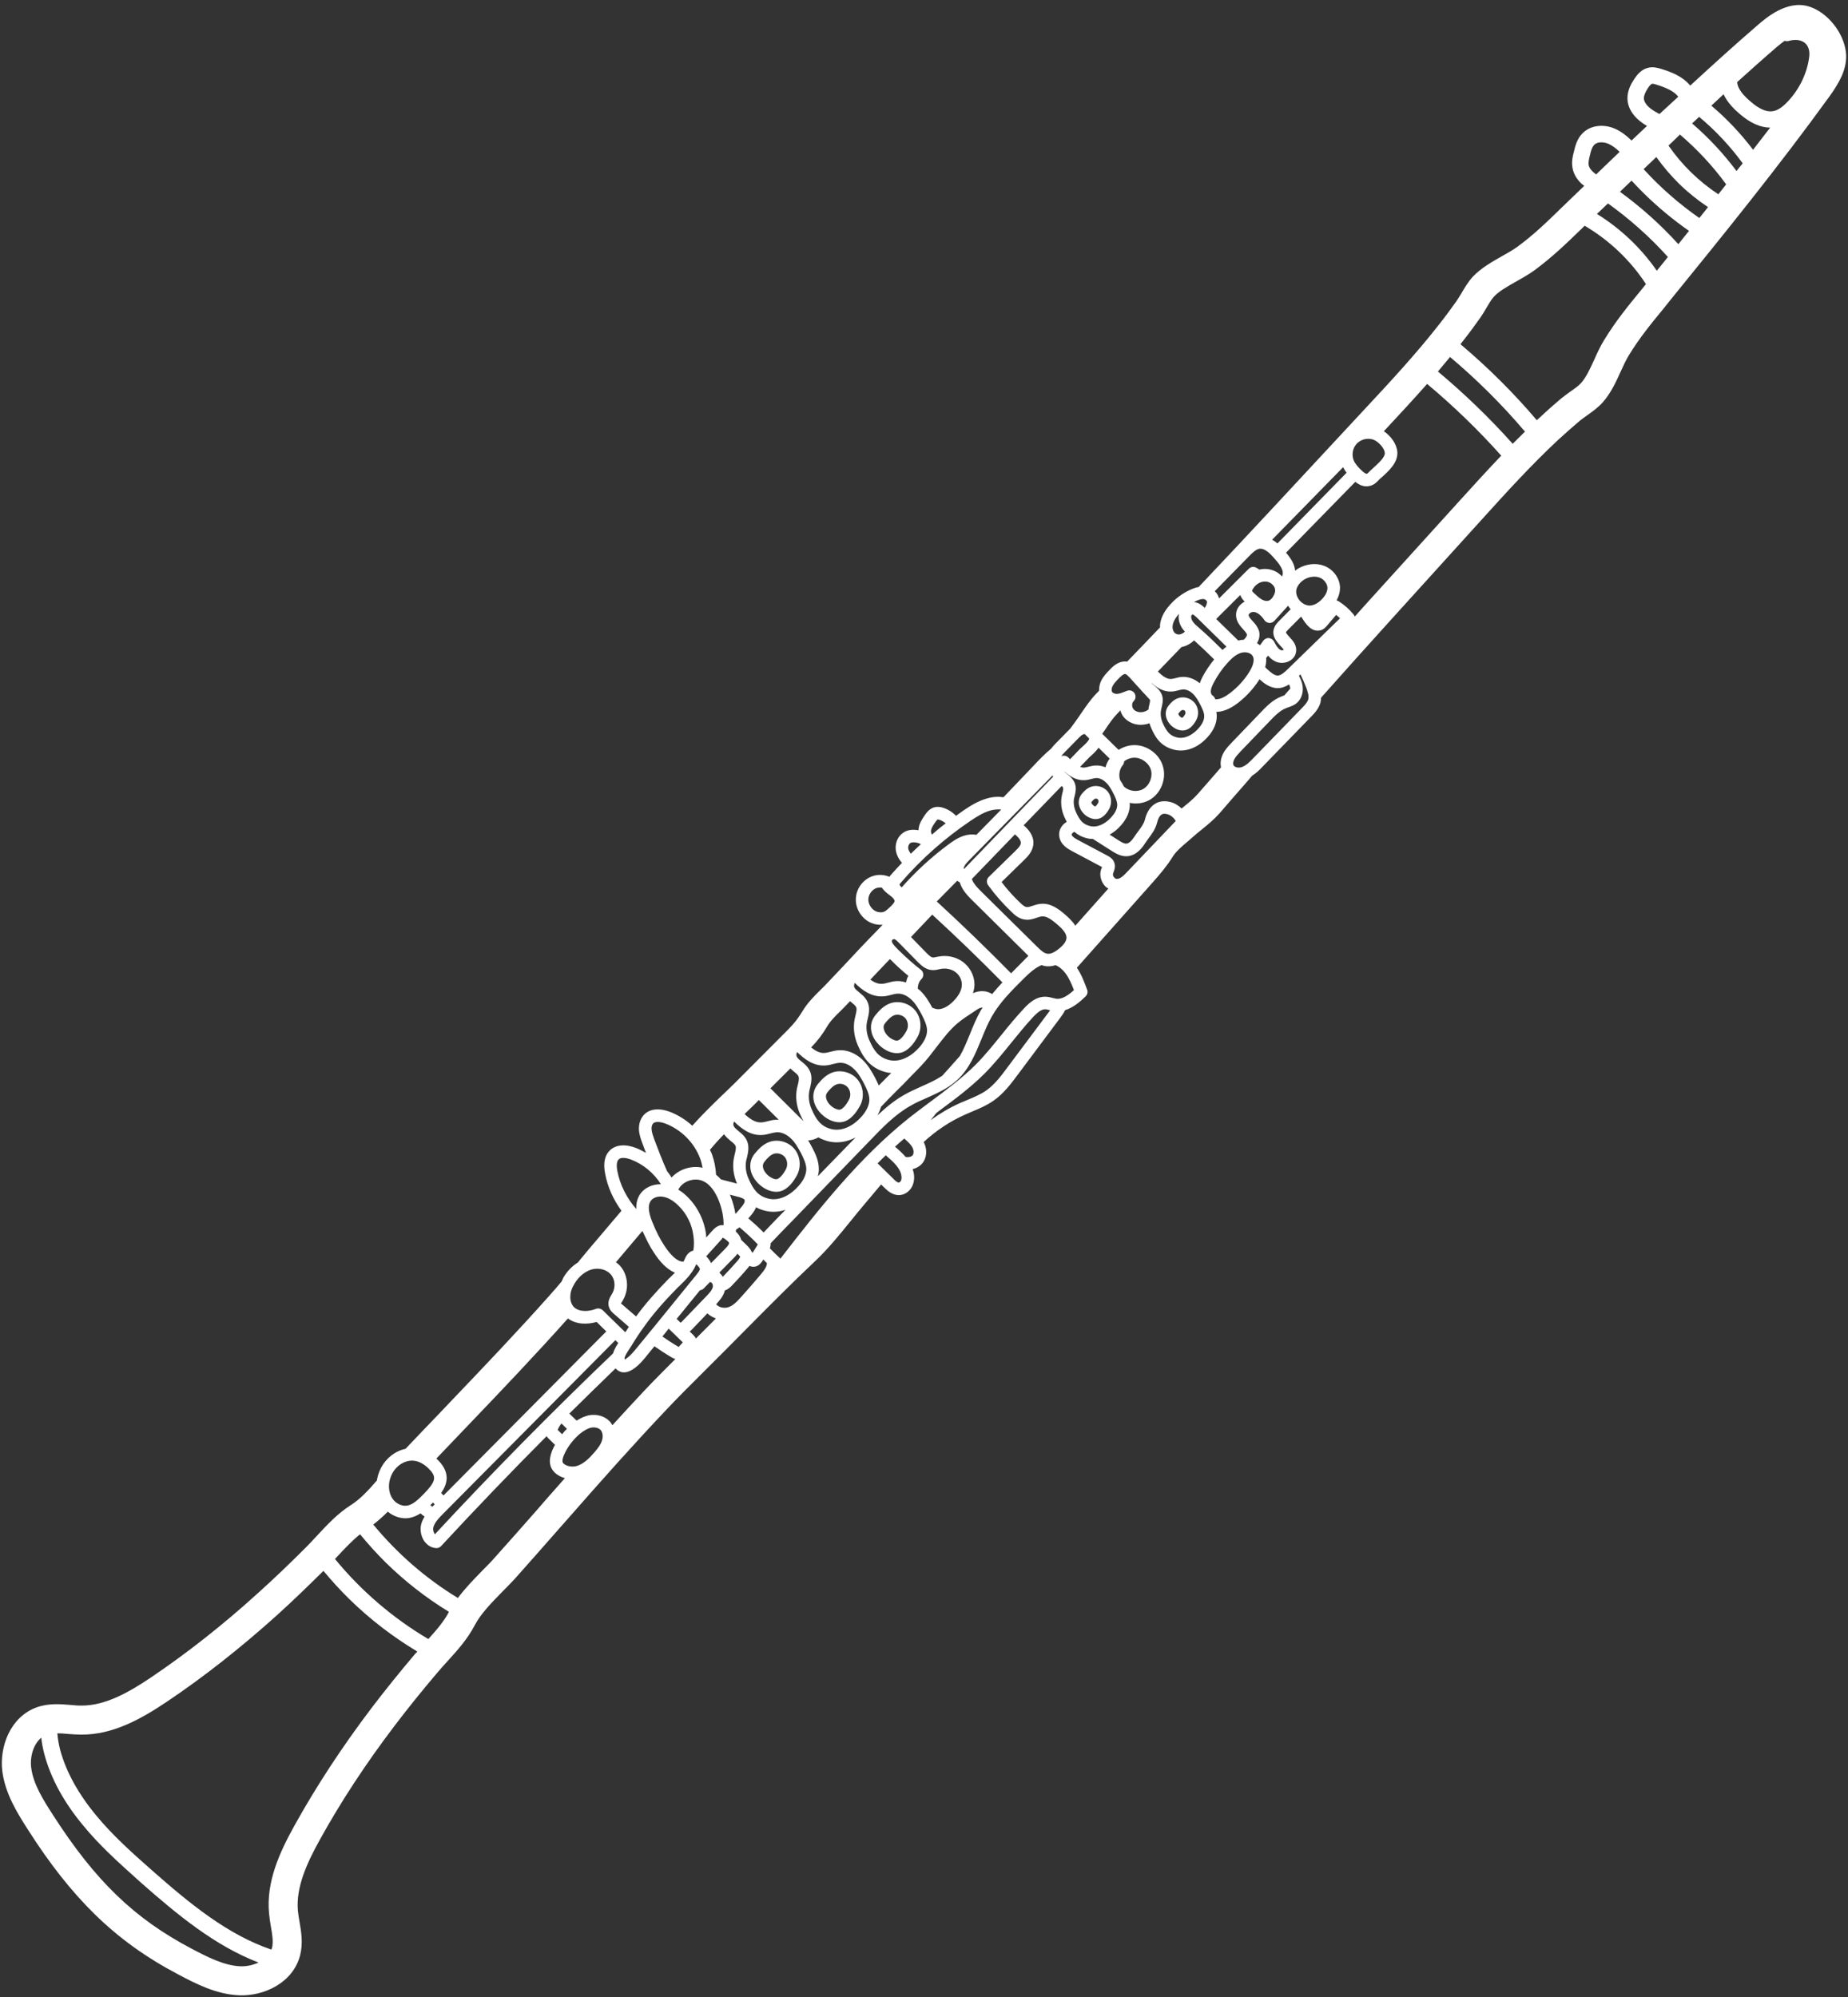 <?xml version="1.0" encoding="UTF-8" standalone="no"?><svg xmlns="http://www.w3.org/2000/svg" xmlns:xlink="http://www.w3.org/1999/xlink" fill="#ffffff" height="120.4" preserveAspectRatio="xMidYMid meet" version="1" viewBox="8.3 3.7 111.4 120.4" width="111.4" zoomAndPan="magnify"><rect x="8.3" y="3.7" width="111.4" height="120.4" fill="#333333" stroke="none"/><g id="change1_1"><path d="M 55.133 74.793 C 55.246 74.77 55.457 74.602 55.672 74.203 C 55.797 73.973 55.773 73.66 55.613 73.465 C 55.457 73.27 55.16 73.184 54.93 73.27 C 54.719 73.348 54.535 73.551 54.383 73.742 C 54.289 73.855 54.266 73.98 54.305 74.129 C 54.371 74.387 54.637 74.656 54.914 74.758 C 55.004 74.793 55.082 74.805 55.133 74.793 Z M 56.34 74.562 C 56.129 74.953 55.773 75.441 55.277 75.539 C 55.09 75.574 54.879 75.555 54.652 75.473 C 54.422 75.387 54.203 75.242 54.023 75.066 C 53.805 74.855 53.645 74.594 53.57 74.328 C 53.469 73.941 53.547 73.562 53.793 73.258 C 54.016 72.992 54.277 72.699 54.664 72.555 C 55.195 72.355 55.84 72.539 56.203 72.988 C 56.551 73.422 56.609 74.066 56.34 74.562"/><path d="M 58.934 70.602 C 59.047 70.582 59.262 70.414 59.473 70.012 C 59.602 69.781 59.578 69.473 59.414 69.273 C 59.402 69.262 59.391 69.238 59.371 69.223 C 59.207 69.059 58.941 68.996 58.73 69.078 C 58.602 69.125 58.484 69.219 58.375 69.332 C 58.309 69.398 58.238 69.477 58.184 69.551 C 58.09 69.664 58.066 69.789 58.109 69.938 C 58.176 70.199 58.434 70.469 58.719 70.566 C 58.805 70.602 58.883 70.613 58.934 70.602 Z M 60.141 70.371 C 59.926 70.766 59.574 71.254 59.078 71.348 C 58.891 71.383 58.68 71.363 58.457 71.281 C 58.223 71.195 58.004 71.051 57.824 70.875 C 57.609 70.668 57.449 70.41 57.371 70.137 C 57.27 69.75 57.348 69.371 57.598 69.066 C 57.812 68.805 58.078 68.512 58.465 68.367 C 59 68.172 59.645 68.355 60.004 68.797 C 60.355 69.23 60.414 69.879 60.141 70.371"/><path d="M 62.41 66.434 C 62.523 66.414 62.734 66.246 62.949 65.844 C 63.078 65.617 63.047 65.305 62.891 65.105 C 62.727 64.906 62.438 64.828 62.207 64.91 C 61.996 64.992 61.812 65.195 61.656 65.387 C 61.566 65.5 61.539 65.621 61.586 65.77 C 61.648 66.031 61.914 66.301 62.191 66.402 C 62.281 66.438 62.355 66.449 62.41 66.434 Z M 63.617 66.207 C 63.402 66.598 63.047 67.086 62.555 67.18 C 62.363 67.215 62.156 67.195 61.93 67.117 C 61.699 67.027 61.477 66.887 61.301 66.711 C 61.082 66.496 60.918 66.238 60.848 65.973 C 60.742 65.586 60.824 65.203 61.074 64.902 C 61.293 64.637 61.555 64.344 61.941 64.199 C 62.469 64 63.113 64.18 63.48 64.633 C 63.824 65.059 63.887 65.707 63.617 66.207"/><path d="M 79.551 46.977 C 79.582 46.98 79.656 46.918 79.742 46.758 C 79.777 46.699 79.766 46.609 79.727 46.555 C 79.688 46.516 79.613 46.492 79.559 46.512 C 79.488 46.535 79.414 46.617 79.344 46.707 C 79.332 46.719 79.324 46.727 79.336 46.758 C 79.359 46.84 79.457 46.941 79.551 46.977 Z M 80.41 47.117 C 80.215 47.477 79.98 47.68 79.719 47.73 C 79.586 47.758 79.438 47.742 79.289 47.688 C 79.145 47.633 79.004 47.543 78.891 47.434 C 78.754 47.301 78.648 47.133 78.602 46.953 C 78.531 46.695 78.586 46.43 78.758 46.223 C 78.898 46.051 79.062 45.887 79.293 45.801 C 79.656 45.664 80.07 45.781 80.32 46.082 C 80.551 46.375 80.59 46.785 80.41 47.117"/><path d="M 74.309 52.32 C 74.336 52.324 74.414 52.262 74.5 52.102 C 74.531 52.043 74.523 51.953 74.484 51.898 C 74.453 51.859 74.367 51.832 74.316 51.855 C 74.242 51.879 74.148 51.992 74.098 52.051 C 74.086 52.062 74.082 52.066 74.094 52.102 C 74.117 52.184 74.215 52.285 74.309 52.32 Z M 75.168 52.461 C 74.973 52.82 74.738 53.023 74.477 53.074 C 74.34 53.098 74.195 53.086 74.047 53.027 C 73.902 52.977 73.762 52.887 73.648 52.777 C 73.512 52.641 73.406 52.473 73.359 52.297 C 73.285 52.039 73.344 51.773 73.512 51.566 C 73.656 51.395 73.82 51.227 74.055 51.141 C 74.41 51.008 74.832 51.129 75.074 51.422 C 75.305 51.715 75.344 52.129 75.168 52.461"/><path d="M 63.203 55.172 C 63.406 54.977 63.609 54.785 63.812 54.594 C 63.762 54.574 63.707 54.547 63.652 54.527 C 63.441 54.465 63.27 54.469 63.172 54.531 C 63.086 54.586 63.035 54.723 63.047 54.848 C 63.066 54.957 63.125 55.062 63.203 55.172 Z M 64.477 54.02 C 64.746 53.785 65.02 53.555 65.309 53.34 C 65.195 53.246 65.066 53.168 64.922 53.125 C 64.852 53.102 64.824 53.109 64.824 53.109 C 64.797 53.117 64.746 53.18 64.672 53.285 C 64.566 53.438 64.453 53.602 64.426 53.754 C 64.41 53.84 64.43 53.934 64.477 54.02 Z M 104.516 14.219 C 104.984 13.762 105.461 13.312 105.934 12.855 C 105.715 12.645 105.48 12.461 105.227 12.359 C 104.957 12.25 104.586 12.234 104.398 12.438 C 104.27 12.57 104.203 12.801 104.141 13.066 C 104.082 13.293 104.043 13.492 104.066 13.648 C 104.105 13.859 104.289 14.047 104.516 14.219 Z M 108.336 10.574 C 108.711 10.227 109.09 9.879 109.469 9.531 C 109.379 9.418 109.27 9.32 109.137 9.23 C 108.852 9.039 108.5 8.914 108.16 8.805 C 108.094 8.785 107.941 8.734 107.883 8.754 C 107.863 8.758 107.789 8.789 107.648 8.996 C 107.473 9.266 107.391 9.473 107.395 9.633 C 107.402 9.801 107.508 9.984 107.684 10.148 C 107.855 10.312 108.09 10.441 108.336 10.574 Z M 61.988 58.352 C 62.066 58.273 62.23 58.117 62.227 58.016 C 62.227 57.969 62.172 57.871 62.043 57.762 C 62 57.727 61.957 57.695 61.91 57.656 C 61.77 57.551 61.613 57.43 61.488 57.258 C 61.473 57.242 61.469 57.23 61.461 57.215 C 61.355 57.199 61.246 57.211 61.145 57.238 C 60.863 57.332 60.648 57.629 60.645 57.934 C 60.645 58.234 60.848 58.543 61.129 58.656 C 61.281 58.715 61.457 58.723 61.586 58.672 C 61.723 58.617 61.855 58.477 61.988 58.352 Z M 67.16 54.031 L 68.656 52.508 C 68.449 52.488 68.219 52.504 67.988 52.57 C 67.562 52.691 67.156 52.953 66.805 53.188 C 65.246 54.242 63.828 55.496 62.594 56.93 C 62.57 56.953 62.531 57 62.523 57.016 C 62.523 57.023 62.531 57.074 62.578 57.125 C 62.594 57.152 62.629 57.176 62.656 57.199 C 63.504 56.242 64.453 55.367 65.48 54.609 C 65.746 54.414 66.027 54.215 66.375 54.098 C 66.637 54.008 66.91 53.988 67.16 54.031 Z M 80.926 40.352 C 81.02 40.203 81.074 40.062 81.055 39.965 C 81.051 39.953 81.047 39.93 81.016 39.898 C 80.996 39.883 80.969 39.859 80.926 39.836 C 80.844 39.797 80.688 39.812 80.48 39.898 C 80.41 39.93 80.348 39.961 80.277 40 C 80.574 40.031 80.789 40.219 80.926 40.352 Z M 79.73 41.785 C 79.684 41.73 79.625 41.672 79.582 41.605 C 79.383 41.32 79.312 41 79.367 40.711 C 79.344 40.734 79.32 40.758 79.297 40.789 C 79.102 41.031 79.004 41.25 78.984 41.453 C 78.969 41.648 79.051 41.84 79.18 41.906 C 79.355 42.004 79.531 41.949 79.73 41.785 Z M 85.305 36.465 L 89.473 32.203 C 89.398 32.105 89.324 31.988 89.266 31.867 L 84.988 36.238 C 85.102 36.309 85.211 36.379 85.305 36.465 Z M 46.656 76.594 C 46.645 76.277 46.703 75.961 46.898 75.68 C 47.164 75.301 47.641 75.09 48.141 75.098 C 47.723 74.434 47.09 73.902 46.355 73.617 C 46.082 73.512 45.742 73.449 45.594 73.602 C 45.449 73.742 45.469 74.055 45.512 74.293 C 45.672 75.137 46.082 75.938 46.656 76.594 Z M 73.543 48.727 C 73.707 48.578 73.93 48.375 73.957 48.238 C 73.961 48.234 73.957 48.23 73.957 48.223 L 73.762 48.031 C 73.742 48.016 73.73 47.996 73.719 47.973 C 73.641 47.945 73.555 47.961 73.355 48.16 L 72.469 49.066 C 72.398 49.137 72.324 49.219 72.266 49.305 C 72.281 49.297 72.297 49.285 72.316 49.277 C 72.457 49.234 72.602 49.273 72.711 49.379 C 72.734 49.41 72.766 49.445 72.801 49.477 L 73.324 48.934 C 73.387 48.863 73.457 48.797 73.543 48.727 Z M 66.406 56.102 L 71.781 50.531 C 71.766 50.504 71.762 50.477 71.75 50.449 C 71.723 50.473 71.699 50.496 71.684 50.516 L 66.762 55.523 C 66.582 55.707 66.43 55.867 66.398 56.035 C 66.398 56.059 66.398 56.074 66.406 56.102 Z M 91.137 31.863 C 91.414 31.605 91.805 31.262 91.777 30.996 C 91.758 30.824 91.633 30.625 91.473 30.473 C 91.336 30.336 91.18 30.23 91.039 30.191 C 90.695 30.09 90.297 30.207 90.062 30.477 C 89.832 30.738 89.77 31.152 89.91 31.473 C 90.004 31.684 90.184 31.879 90.348 32.035 C 90.57 32.258 90.676 32.27 90.688 32.266 C 90.723 32.262 90.773 32.211 90.82 32.164 C 90.84 32.145 90.855 32.129 90.871 32.109 C 90.945 32.035 91.039 31.957 91.137 31.863 Z M 50.652 74.105 C 50.617 73.914 50.574 73.734 50.508 73.551 C 50.148 72.586 49.359 71.797 48.391 71.434 C 48.07 71.32 47.809 71.312 47.684 71.422 C 47.609 71.488 47.566 71.625 47.578 71.781 C 47.586 71.965 47.664 72.168 47.73 72.367 C 47.977 73.016 48.223 73.672 48.512 74.309 C 48.609 74.438 48.699 74.559 48.785 74.691 C 49.246 74.188 49.98 73.953 50.652 74.105 Z M 77.531 46.477 C 77.535 46.434 77.539 46.387 77.547 46.336 C 77.559 46.285 77.57 46.23 77.586 46.176 C 77.609 46.074 77.633 45.969 77.625 45.898 L 77.27 45.508 C 77.215 45.453 77.16 45.402 77.109 45.336 L 76.426 44.582 C 76.402 44.551 76.359 44.508 76.32 44.473 C 76.254 44.406 76.184 44.344 76.125 44.336 C 76.008 44.328 75.797 44.547 75.719 44.625 C 75.57 44.781 75.426 44.934 75.352 45.098 C 75.301 45.219 75.297 45.355 75.344 45.426 C 75.398 45.496 75.52 45.539 75.656 45.535 C 75.836 45.516 76.031 45.43 76.223 45.355 C 76.395 45.281 76.59 45.34 76.691 45.496 C 76.789 45.652 76.766 45.855 76.633 45.98 C 76.527 46.078 76.516 46.297 76.613 46.434 C 76.719 46.59 76.953 46.668 77.168 46.633 C 77.289 46.617 77.418 46.562 77.531 46.477 Z M 85.32 38.227 C 85.418 38.293 85.504 38.371 85.586 38.457 C 85.637 38.352 85.645 38.203 85.598 38.07 C 85.52 37.84 85.344 37.621 85.164 37.418 C 84.879 37.078 84.543 36.742 84.223 36.785 C 84.023 36.816 83.824 37 83.613 37.215 C 82.918 37.926 82.223 38.633 81.527 39.344 C 81.684 39.492 81.75 39.648 81.785 39.781 L 83.578 37.992 C 83.695 37.875 83.871 37.844 84.016 37.922 C 84.086 37.957 84.152 38 84.219 38.039 C 84.605 37.953 84.992 38.016 85.32 38.227 Z M 74.941 49.961 C 74.992 49.773 75.078 49.594 75.188 49.434 L 74.523 48.781 C 74.383 48.977 74.211 49.145 74.047 49.285 C 73.984 49.344 73.918 49.402 73.867 49.461 L 73.41 49.938 C 73.488 49.965 73.57 49.984 73.648 49.98 C 73.723 49.977 73.82 49.953 73.918 49.926 C 74.055 49.891 74.191 49.859 74.328 49.855 C 74.527 49.84 74.742 49.879 74.941 49.961 Z M 84.781 39.914 C 84.859 39.887 84.945 39.816 85.02 39.707 C 85.141 39.531 85.191 39.355 85.156 39.207 C 85.137 39.078 85.039 38.953 84.906 38.863 C 84.715 38.738 84.512 38.75 84.383 38.781 C 84.156 38.836 83.953 38.996 83.832 39.203 C 83.777 39.289 83.781 39.328 83.781 39.328 C 83.789 39.359 83.871 39.441 83.906 39.473 C 84.07 39.625 84.223 39.77 84.391 39.859 C 84.535 39.934 84.68 39.953 84.781 39.914 Z M 82.234 42.688 L 80.434 40.922 C 80.379 40.879 80.25 40.75 80.195 40.742 C 80.176 40.742 80.125 40.789 80.109 40.844 C 80.094 40.938 80.125 41.062 80.207 41.18 C 80.297 41.312 80.441 41.434 80.582 41.555 C 81.086 41.992 81.543 42.441 81.996 42.887 C 82.07 42.82 82.148 42.75 82.234 42.688 Z M 62.914 62.934 C 62.945 62.793 62.988 62.656 63.055 62.531 C 62.691 62.238 62.34 61.918 62.008 61.582 L 61.941 61.527 C 61.543 61.938 61.156 62.352 60.766 62.766 C 60.988 62.922 61.219 63.027 61.461 63.016 C 61.574 63.016 61.707 62.98 61.84 62.945 C 61.992 62.902 62.168 62.859 62.348 62.852 C 62.539 62.84 62.727 62.871 62.914 62.934 Z M 80.625 44.895 C 80.672 44.742 80.738 44.613 80.801 44.488 C 80.996 44.121 81.23 43.781 81.492 43.457 C 81.098 43.07 80.699 42.684 80.285 42.312 C 80.066 42.508 79.809 42.66 79.523 42.711 C 79.047 43.199 78.57 43.695 78.098 44.188 C 78.348 44.434 78.617 44.648 78.891 44.637 C 78.969 44.633 79.062 44.609 79.16 44.586 C 79.297 44.547 79.434 44.516 79.57 44.512 C 79.926 44.488 80.305 44.629 80.625 44.895 Z M 83.277 42.273 C 83.453 42.102 83.473 42 83.465 41.949 C 83.457 41.926 83.441 41.887 83.398 41.828 C 83.352 41.766 83.297 41.703 83.242 41.645 C 83.055 41.434 82.82 41.18 82.812 40.805 C 82.801 40.539 82.914 40.293 83.129 40.109 C 83.191 40.055 83.262 40.008 83.332 39.969 C 83.234 39.879 83.125 39.746 83.066 39.574 L 81.613 41.02 L 82.945 42.32 C 83.047 42.293 83.16 42.273 83.277 42.273 Z M 55.25 71.219 L 54.043 70.02 L 53.875 70.195 C 53.648 70.418 53.414 70.645 53.184 70.867 C 53.492 71.152 53.832 71.391 54.18 71.371 C 54.297 71.371 54.43 71.336 54.559 71.305 C 54.719 71.262 54.891 71.219 55.07 71.207 C 55.133 71.203 55.188 71.215 55.25 71.219 Z M 115.152 10.406 C 115.434 10.371 115.734 10.18 116.066 9.824 C 116.777 9.078 117.246 8.09 117.363 7.113 C 117.406 6.762 117.309 6.469 117.109 6.297 C 116.883 6.105 116.531 6.055 116.137 6.164 C 116.055 6.191 115.961 6.184 115.879 6.16 C 115.738 6.262 115.598 6.371 115.422 6.52 C 114.609 7.219 113.812 7.934 113.02 8.648 C 113.027 8.758 113.055 8.863 113.102 8.969 C 113.258 9.301 113.539 9.578 113.797 9.797 C 114.328 10.266 114.773 10.461 115.152 10.406 Z M 33.844 93.773 C 34.523 93.074 34.609 92.801 34.285 92.398 C 34.246 92.352 34.191 92.293 34.121 92.223 C 33.812 91.922 33.203 91.508 32.465 91.969 C 32.121 92.188 31.859 92.578 31.777 93.012 C 31.703 93.398 31.773 93.793 31.969 94.066 C 32.168 94.352 32.516 94.52 32.828 94.477 C 33.184 94.426 33.496 94.125 33.844 93.773 Z M 51.762 74.809 L 52.723 75.059 C 52.723 75.051 52.723 75.051 52.723 75.051 C 52.508 74.551 52.441 74.004 52.543 73.5 C 52.555 73.43 52.574 73.359 52.59 73.293 C 52.637 73.098 52.684 72.918 52.641 72.793 C 52.602 72.691 52.477 72.594 52.34 72.484 C 52.207 72.367 52.062 72.25 51.945 72.086 C 51.645 72.391 51.363 72.703 51.098 73.023 C 51.141 73.113 51.184 73.203 51.219 73.293 C 51.359 73.688 51.445 74.105 51.465 74.527 C 51.57 74.609 51.668 74.703 51.762 74.809 Z M 113.977 12.73 C 114.324 12.285 114.664 11.844 115.008 11.395 C 114.418 11.391 113.805 11.121 113.145 10.547 C 113.062 10.473 112.965 10.387 112.871 10.297 C 112.625 10.055 112.371 9.75 112.199 9.383 C 111.949 9.613 111.711 9.844 111.461 10.07 C 112.395 10.859 113.238 11.75 113.977 12.73 Z M 112.98 14.012 C 113.109 13.855 113.223 13.699 113.352 13.547 C 112.59 12.504 111.715 11.57 110.727 10.746 C 110.586 10.879 110.441 11.012 110.301 11.141 C 111.297 11.996 112.195 12.961 112.98 14.012 Z M 56.664 71.227 C 56.684 71.246 56.711 71.27 56.738 71.301 C 56.66 71.156 56.59 71.012 56.523 70.859 C 56.305 70.367 56.242 69.816 56.344 69.309 C 56.359 69.242 56.379 69.168 56.395 69.102 C 56.441 68.914 56.484 68.727 56.438 68.609 C 56.402 68.5 56.281 68.406 56.141 68.293 C 56.078 68.238 56.008 68.18 55.945 68.117 L 54.742 69.316 Z M 111.883 15.414 C 112.039 15.211 112.199 15.016 112.355 14.816 C 111.555 13.711 110.609 12.703 109.57 11.812 C 109.34 12.035 109.109 12.262 108.879 12.477 C 109.68 13.637 110.703 14.633 111.883 15.414 Z M 87.309 40.207 C 87.656 40.168 87.922 39.906 88.047 39.762 C 88.227 39.555 88.32 39.336 88.32 39.145 C 88.32 38.984 88.234 38.82 88.109 38.695 C 88.035 38.621 87.949 38.562 87.855 38.527 C 87.582 38.422 87.238 38.461 86.949 38.625 C 86.703 38.77 86.527 38.98 86.457 39.207 C 86.395 39.43 86.465 39.684 86.641 39.902 C 86.824 40.113 87.078 40.23 87.309 40.207 Z M 82.461 45.477 C 82.914 45.125 83.309 44.699 83.609 44.211 C 83.73 44.02 83.992 43.543 83.809 43.246 C 83.688 43.043 83.367 42.988 83.133 43.055 C 82.871 43.129 82.617 43.312 82.309 43.652 C 81.98 44.012 81.703 44.414 81.473 44.844 C 81.387 45.012 81.301 45.188 81.289 45.355 C 81.281 45.473 81.324 45.59 81.395 45.633 C 81.41 45.648 81.438 45.664 81.453 45.68 C 81.504 45.73 81.539 45.793 81.559 45.859 C 81.582 45.859 81.609 45.863 81.637 45.859 C 81.879 45.848 82.137 45.723 82.461 45.477 Z M 34.363 94.543 C 34.395 94.512 34.43 94.473 34.465 94.438 L 34.504 94.402 C 34.469 94.359 34.434 94.328 34.402 94.285 C 34.398 94.289 34.391 94.301 34.387 94.305 C 34.34 94.348 34.289 94.398 34.242 94.449 C 34.281 94.48 34.324 94.516 34.363 94.543 Z M 35.035 93.863 L 44.848 83.973 L 44.266 83.402 C 43.711 83.559 43.043 83.566 42.535 83.191 C 40.613 85.344 38.629 87.43 36.594 89.555 L 36.02 90.156 C 35.547 90.645 35.078 91.141 34.605 91.637 C 34.699 91.727 34.789 91.816 34.875 91.922 C 35.434 92.617 35.234 93.223 34.895 93.711 C 34.945 93.758 34.992 93.812 35.035 93.863 Z M 110.738 16.844 C 110.914 16.625 111.086 16.406 111.262 16.188 C 110.641 15.773 110.051 15.301 109.516 14.777 C 109.012 14.281 108.559 13.746 108.145 13.168 C 107.891 13.41 107.633 13.656 107.379 13.898 C 108.387 15.004 109.512 15.988 110.738 16.844 Z M 74.008 53.504 C 74.508 53.629 75.012 53.297 75.312 52.945 C 75.469 52.773 75.652 52.504 75.648 52.223 C 75.645 52 75.527 51.754 75.418 51.539 C 75.289 51.297 75.16 51.043 74.949 50.859 C 74.773 50.691 74.559 50.598 74.371 50.609 C 74.285 50.613 74.195 50.641 74.105 50.66 C 73.984 50.695 73.836 50.73 73.68 50.738 C 73.191 50.762 72.797 50.512 72.465 50.211 C 72.496 50.266 72.578 50.328 72.664 50.398 C 72.816 50.52 72.996 50.676 73.094 50.926 C 73.199 51.211 73.133 51.477 73.082 51.699 L 73.047 51.828 C 72.996 52.082 73.035 52.363 73.145 52.625 C 73.387 53.184 73.605 53.406 74.008 53.504 Z M 79.246 48.16 C 79.75 48.285 80.254 47.953 80.555 47.605 C 80.711 47.43 80.895 47.16 80.891 46.879 C 80.891 46.656 80.77 46.41 80.66 46.195 C 80.531 45.953 80.402 45.703 80.195 45.516 C 80.016 45.348 79.801 45.258 79.613 45.266 C 79.527 45.27 79.434 45.297 79.348 45.316 C 79.227 45.352 79.078 45.387 78.922 45.395 C 78.434 45.418 78.039 45.168 77.707 44.867 C 77.742 44.926 77.82 44.984 77.906 45.055 C 78.051 45.18 78.238 45.332 78.336 45.582 C 78.445 45.867 78.375 46.137 78.324 46.355 L 78.293 46.488 C 78.242 46.738 78.273 47.023 78.387 47.281 C 78.633 47.84 78.848 48.062 79.246 48.16 Z M 109.473 18.422 C 109.684 18.152 109.898 17.891 110.117 17.621 C 109.16 16.953 108.266 16.211 107.43 15.395 C 107.164 15.133 106.906 14.863 106.652 14.59 C 106.418 14.816 106.188 15.039 105.953 15.262 C 107.227 16.191 108.414 17.25 109.473 18.422 Z M 77.207 51.273 C 77.59 51.059 77.801 50.543 77.68 50.117 C 77.551 49.691 77.102 49.367 76.652 49.383 C 76.441 49.387 76.242 49.469 76.066 49.598 C 76.066 49.68 76.035 49.77 75.977 49.84 C 75.785 50.066 75.73 50.414 75.812 50.715 C 75.906 50.848 75.98 50.988 76.055 51.125 C 76.352 51.402 76.844 51.477 77.207 51.273 Z M 85.492 42.887 C 85.566 42.926 85.66 42.902 85.684 42.879 C 85.688 42.848 85.531 42.691 85.469 42.621 C 85.277 42.402 85 42.109 85.07 41.695 C 85.121 41.426 85.301 41.242 85.41 41.133 L 86.105 40.43 C 86.09 40.414 86.078 40.402 86.066 40.391 C 86.02 40.336 85.988 40.277 85.949 40.219 L 85.121 41.133 C 85.039 41.219 84.93 41.266 84.816 41.258 C 84.699 41.25 84.59 41.191 84.527 41.098 C 84.324 40.797 84.109 40.633 83.91 40.598 C 83.82 40.582 83.703 40.613 83.629 40.68 C 83.602 40.703 83.57 40.742 83.57 40.785 C 83.574 40.879 83.68 41.004 83.801 41.137 C 83.875 41.215 83.949 41.297 84.008 41.379 C 84.105 41.52 84.172 41.645 84.207 41.785 C 84.258 42.051 84.191 42.277 84.074 42.477 C 84.137 42.512 84.191 42.559 84.25 42.605 C 84.316 42.516 84.387 42.438 84.445 42.34 C 84.52 42.234 84.641 42.164 84.777 42.168 C 84.914 42.18 85.035 42.258 85.098 42.375 C 85.219 42.609 85.34 42.812 85.492 42.887 Z M 49.496 79.77 C 49.516 79.734 49.535 79.695 49.555 79.66 C 49.625 79.488 49.766 79.172 50.094 79.098 C 50.145 78.82 50.141 78.488 50.098 78.199 C 50.016 77.52 49.691 76.871 49.203 76.395 C 49.168 76.359 49.129 76.32 49.09 76.289 C 48.801 76.031 48.508 75.883 48.23 75.848 C 47.941 75.809 47.656 75.914 47.523 76.109 C 47.348 76.363 47.379 76.773 47.617 77.363 C 47.84 77.926 48.082 78.398 48.344 78.797 C 48.781 79.453 49.148 79.766 49.496 79.77 Z M 108.176 20.023 C 108.398 19.746 108.625 19.469 108.848 19.188 C 108.836 19.176 108.82 19.176 108.812 19.16 C 107.734 17.965 106.527 16.895 105.23 15.965 C 105.008 16.172 104.781 16.387 104.566 16.598 C 105.988 17.48 107.219 18.645 108.176 20.023 Z M 51.742 77.57 C 51.805 77.559 51.863 77.566 51.918 77.57 C 51.926 77.113 51.836 76.621 51.641 76.113 C 51.469 75.676 51.168 75.117 50.664 74.902 C 50.184 74.691 49.531 74.887 49.246 75.328 C 49.227 75.355 49.215 75.395 49.191 75.426 C 49.328 75.512 49.461 75.602 49.59 75.719 C 50.277 76.32 50.738 77.191 50.859 78.102 C 50.863 78.168 50.863 78.234 50.871 78.309 L 51.234 77.906 C 51.336 77.797 51.492 77.621 51.742 77.57 Z M 52.633 76.891 C 52.734 76.785 52.828 76.676 52.922 76.562 C 53.016 76.449 53.109 76.34 53.16 76.23 C 53.199 76.148 53.199 76.074 53.18 76.039 C 53.137 75.945 52.871 75.875 52.773 75.852 L 52.297 75.727 C 52.309 75.766 52.332 75.801 52.344 75.836 C 52.48 76.195 52.582 76.543 52.633 76.891 Z M 45.824 82.363 L 46.645 83.07 C 47.172 82.348 47.789 81.637 48.621 80.785 C 48.629 80.781 48.629 80.781 48.633 80.777 L 48.723 80.691 C 48.816 80.598 48.906 80.516 48.984 80.434 C 48.727 80.324 48.5 80.152 48.309 79.965 C 48.027 79.688 47.82 79.379 47.715 79.215 C 47.469 78.855 47.262 78.426 47.051 77.961 C 47.039 77.949 47.023 77.941 47.012 77.93 C 46.48 78.555 45.957 79.172 45.43 79.801 C 45.527 79.875 45.621 79.949 45.699 80.043 C 46.16 80.578 46.23 81.43 45.863 82.066 L 45.824 82.141 C 45.785 82.195 45.738 82.273 45.734 82.301 C 45.746 82.293 45.801 82.344 45.824 82.363 Z M 45.992 84.023 C 46.066 83.918 46.141 83.809 46.207 83.695 L 45.332 82.934 C 45.223 82.844 45.047 82.688 44.992 82.445 C 44.926 82.145 45.074 81.906 45.172 81.746 L 45.207 81.684 C 45.418 81.328 45.383 80.832 45.121 80.539 C 44.871 80.242 44.406 80.121 43.98 80.234 C 43.578 80.348 43.195 80.652 42.938 81.082 C 42.77 81.352 42.684 81.613 42.68 81.859 C 42.664 82.117 42.754 82.359 42.906 82.516 C 43.246 82.824 43.82 82.773 44.223 82.613 C 44.359 82.562 44.52 82.594 44.633 82.695 Z M 34.508 96.188 C 34.508 96.195 34.512 96.199 34.516 96.203 C 37.969 92.477 41.574 88.82 45.254 85.301 C 45.32 85.066 45.449 84.855 45.57 84.672 L 45.395 84.5 L 35.004 94.973 C 34.711 95.27 34.488 95.516 34.418 95.801 C 34.398 95.926 34.426 96.086 34.508 96.188 Z M 61.848 68.566 C 61.934 68.484 61.988 68.434 62.027 68.395 C 61.918 68.387 61.816 68.367 61.707 68.344 C 61.273 68.234 60.945 68.039 60.691 67.789 C 60.375 67.477 60.168 67.09 60 66.695 C 59.785 66.195 59.719 65.648 59.82 65.145 C 59.832 65.074 59.852 65.004 59.867 64.938 C 59.914 64.738 59.961 64.559 59.918 64.438 C 59.879 64.336 59.754 64.238 59.617 64.125 C 59.594 64.102 59.57 64.082 59.543 64.062 C 59.496 64.113 59.449 64.164 59.398 64.215 C 59.277 64.348 59.141 64.477 59.012 64.609 C 58.676 64.938 58.363 65.242 58.172 65.57 C 57.879 66.066 57.586 66.449 57.195 66.852 C 57.449 67.051 57.707 67.199 57.984 67.184 C 58.098 67.18 58.23 67.148 58.363 67.113 C 58.516 67.074 58.691 67.027 58.871 67.02 C 59.359 66.988 59.867 67.195 60.281 67.582 C 60.625 67.906 60.855 68.309 61.062 68.699 C 61.133 68.836 61.207 68.988 61.273 69.145 C 61.449 68.965 61.637 68.773 61.848 68.566 Z M 61.891 67.609 C 62.602 67.781 63.297 67.332 63.719 66.844 C 63.93 66.602 64.184 66.23 64.184 65.828 C 64.18 65.508 64.016 65.176 63.867 64.883 C 63.695 64.555 63.492 64.203 63.234 63.965 C 62.977 63.719 62.668 63.59 62.398 63.609 C 62.285 63.613 62.156 63.645 62.027 63.68 C 61.871 63.723 61.684 63.77 61.492 63.773 C 60.82 63.801 60.281 63.406 59.828 62.961 C 59.824 62.973 59.816 62.98 59.812 62.996 C 59.777 63.082 59.773 63.176 59.805 63.242 C 59.855 63.34 59.973 63.43 60.098 63.535 C 60.172 63.602 60.258 63.668 60.332 63.738 C 60.449 63.855 60.555 63.992 60.625 64.176 C 60.75 64.512 60.672 64.844 60.609 65.117 C 60.594 65.172 60.578 65.23 60.566 65.293 C 60.492 65.648 60.539 66.035 60.695 66.395 C 60.977 67.047 61.266 67.453 61.891 67.609 Z M 99.488 30.457 C 99.73 30.211 99.98 29.965 100.227 29.723 C 98.855 28.102 97.34 26.598 95.711 25.223 C 95.469 25.516 95.227 25.809 94.98 26.098 C 96.582 27.441 98.098 28.902 99.488 30.457 Z M 51.164 79.855 L 52.012 78.992 C 52.234 78.766 52.258 78.672 52.25 78.641 C 52.234 78.57 52.078 78.457 52.012 78.406 C 51.934 78.355 51.887 78.324 51.863 78.316 C 51.871 78.324 51.824 78.383 51.801 78.414 L 50.871 79.445 C 50.973 79.547 51.094 79.688 51.164 79.855 Z M 102.953 27.316 C 103.203 27.141 103.461 26.965 103.609 26.793 C 103.918 26.445 104.152 25.934 104.402 25.387 C 104.574 25 104.758 24.598 104.984 24.227 C 105.695 23.059 106.441 22.148 107.234 21.184 L 107.52 20.828 C 106.578 19.387 105.309 18.184 103.824 17.309 L 103.641 17.492 C 102.742 18.363 101.895 19.184 100.805 19.992 C 100.449 20.25 100.066 20.465 99.691 20.676 C 99.172 20.969 98.68 21.246 98.363 21.578 C 98.207 21.742 98.051 22.016 97.895 22.277 C 97.777 22.48 97.656 22.684 97.531 22.859 C 97.199 23.328 96.84 23.82 96.457 24.301 C 96.422 24.355 96.375 24.402 96.34 24.453 C 97.996 25.852 99.539 27.383 100.941 29.035 C 100.98 28.996 101.02 28.957 101.062 28.926 C 101.512 28.5 101.965 28.102 102.406 27.727 C 102.574 27.59 102.766 27.453 102.953 27.316 Z M 58.414 71.773 C 59.125 71.949 59.824 71.496 60.242 71.012 C 60.457 70.77 60.707 70.395 60.707 69.996 C 60.707 69.672 60.539 69.34 60.395 69.051 C 60.219 68.723 60.031 68.375 59.758 68.133 C 59.504 67.891 59.199 67.762 58.922 67.777 C 58.809 67.781 58.684 67.812 58.551 67.844 C 58.395 67.887 58.211 67.934 58.016 67.941 C 57.344 67.969 56.805 67.574 56.352 67.129 C 56.348 67.141 56.344 67.152 56.336 67.16 C 56.301 67.246 56.297 67.344 56.332 67.41 C 56.383 67.508 56.496 67.605 56.621 67.703 C 56.699 67.77 56.781 67.832 56.855 67.906 C 56.977 68.027 57.082 68.16 57.148 68.34 C 57.277 68.68 57.191 69.016 57.133 69.281 C 57.117 69.34 57.105 69.402 57.09 69.461 C 57.02 69.816 57.062 70.203 57.219 70.559 C 57.5 71.215 57.789 71.617 58.414 71.773 Z M 89.965 40.875 C 90.238 40.57 90.516 40.262 90.785 39.961 L 96.262 33.918 C 97.086 33.008 97.93 32.082 98.797 31.172 C 97.418 29.629 95.918 28.176 94.328 26.848 C 93.523 27.758 92.703 28.645 91.891 29.516 L 91.719 29.699 C 92.129 29.977 92.484 30.441 92.531 30.926 C 92.59 31.566 92.047 32.062 91.645 32.43 C 91.559 32.5 91.477 32.574 91.418 32.637 C 91.305 32.758 91.133 32.938 90.875 32.996 C 90.516 33.094 90.207 32.914 90 32.75 L 85.824 37.023 C 86.012 37.246 86.211 37.5 86.316 37.828 C 86.348 37.922 86.359 38.016 86.371 38.109 C 86.438 38.059 86.496 38.012 86.57 37.969 C 87.059 37.688 87.641 37.629 88.125 37.816 C 88.684 38.031 89.07 38.574 89.078 39.137 C 89.078 39.395 89.008 39.648 88.871 39.898 C 88.906 39.91 88.945 39.922 88.98 39.941 C 89.332 40.16 89.641 40.434 89.902 40.754 C 89.93 40.793 89.949 40.832 89.965 40.875 Z M 45.961 85.664 C 46.082 85.609 46.309 85.426 46.566 85.113 C 47.395 84.109 48.215 83.102 49.031 82.094 L 50.309 80.52 C 50.379 80.43 50.492 80.289 50.488 80.215 C 50.488 80.125 50.363 80.004 50.27 79.918 C 50.262 79.934 50.258 79.945 50.254 79.957 C 50.027 80.48 49.633 80.863 49.254 81.234 L 49.16 81.32 C 48.301 82.195 47.676 82.914 47.148 83.656 C 46.871 84.035 46.609 84.434 46.363 84.84 C 46.328 84.902 46.281 84.961 46.238 85.031 C 46.137 85.188 45.918 85.508 45.953 85.629 C 45.957 85.641 45.961 85.656 45.961 85.664 Z M 54.613 75.965 C 55.324 76.141 56.023 75.688 56.441 75.199 C 56.656 74.961 56.906 74.586 56.906 74.184 C 56.902 73.863 56.738 73.531 56.594 73.238 C 56.414 72.91 56.23 72.566 55.957 72.32 C 55.699 72.078 55.391 71.949 55.121 71.965 C 55.008 71.973 54.883 72 54.75 72.035 C 54.594 72.078 54.406 72.125 54.215 72.133 C 53.543 72.16 53.008 71.766 52.551 71.316 C 52.547 71.332 52.539 71.34 52.535 71.352 C 52.5 71.438 52.496 71.531 52.531 71.598 C 52.582 71.699 52.699 71.789 52.82 71.895 C 53.016 72.051 53.238 72.234 53.348 72.531 C 53.473 72.867 53.391 73.203 53.332 73.473 C 53.316 73.531 53.297 73.59 53.285 73.652 C 53.211 74 53.262 74.395 53.418 74.75 C 53.699 75.402 53.988 75.809 54.613 75.965 Z M 69.25 62.383 L 70.293 61.328 L 70.289 61.324 L 67.008 58.078 C 66.773 57.852 66.512 57.594 66.32 57.273 C 66.246 57.145 66.191 57.02 66.152 56.891 C 66.094 56.867 66.051 56.84 66.004 56.801 L 64.77 58.051 C 66.293 59.449 67.797 60.906 69.25 62.383 Z M 41.918 89.91 L 42.184 90.172 C 42.273 90.055 42.371 89.945 42.473 89.844 L 42.148 89.523 C 42.051 89.641 41.973 89.77 41.918 89.91 Z M 57.598 74.621 L 59.875 72.277 C 59.344 72.559 58.777 72.645 58.23 72.512 C 58.004 72.449 57.805 72.371 57.633 72.273 C 57.469 72.363 57.258 72.453 57.016 72.453 C 57.102 72.594 57.184 72.742 57.262 72.891 C 57.457 73.262 57.66 73.691 57.66 74.184 C 57.664 74.332 57.637 74.477 57.598 74.621 Z M 54.332 78.008 C 54.727 77.59 55.133 77.168 55.535 76.758 L 55.652 76.641 C 55.242 76.773 54.832 76.801 54.43 76.699 C 54.219 76.648 54.035 76.578 53.875 76.484 C 53.867 76.5 53.863 76.52 53.859 76.531 C 53.766 76.742 53.621 76.914 53.504 77.051 C 53.477 77.082 53.445 77.121 53.41 77.156 C 53.73 77.43 54.039 77.707 54.332 78.008 Z M 51.871 80.68 C 52.184 80.355 52.488 80.027 52.781 79.691 C 52.902 79.539 52.918 79.484 52.922 79.469 C 52.914 79.445 52.84 79.371 52.805 79.34 L 52.754 79.289 C 52.68 79.391 52.602 79.469 52.551 79.523 L 51.672 80.418 C 51.676 80.43 51.684 80.449 51.691 80.461 C 51.766 80.527 51.824 80.598 51.871 80.68 Z M 79.625 52.367 C 79.949 52.102 80.254 51.852 80.492 51.582 C 80.785 51.25 81.074 50.918 81.367 50.582 L 81.906 49.961 C 81.848 49.707 81.891 49.426 82.016 49.168 C 82.145 48.902 82.336 48.699 82.508 48.516 L 84.27 46.68 C 84.613 46.316 85.008 45.898 85.551 45.688 C 85.602 45.668 85.656 45.645 85.715 45.629 C 85.832 45.492 85.961 45.355 86.078 45.219 C 86.078 45.176 86.07 45.137 86.059 45.094 C 86.051 45.051 86.023 45.008 86.004 44.965 C 85.812 45.09 85.586 45.184 85.332 45.188 C 84.844 45.191 84.469 44.875 84.227 44.652 C 83.879 45.203 83.441 45.68 82.93 46.078 C 82.645 46.293 82.203 46.59 81.676 46.621 C 81.66 46.621 81.645 46.613 81.621 46.617 C 81.641 46.699 81.648 46.789 81.648 46.879 C 81.648 47.289 81.473 47.711 81.133 48.098 C 80.551 48.777 79.773 49.078 79.066 48.898 C 78.711 48.809 78.445 48.648 78.238 48.449 C 77.988 48.203 77.828 47.895 77.691 47.582 C 77.648 47.492 77.621 47.398 77.59 47.301 C 77.492 47.344 77.391 47.367 77.281 47.383 C 76.781 47.465 76.273 47.262 75.992 46.871 C 75.922 46.77 75.871 46.656 75.84 46.531 C 75.773 46.598 75.711 46.668 75.641 46.738 C 75.395 46.992 75.168 47.32 74.938 47.664 C 74.875 47.762 74.805 47.848 74.742 47.941 L 75.73 48.91 C 76 48.742 76.309 48.637 76.629 48.625 C 77.422 48.598 78.191 49.148 78.406 49.91 C 78.629 50.676 78.273 51.555 77.578 51.941 C 77.219 52.137 76.793 52.188 76.398 52.105 C 76.398 52.148 76.406 52.18 76.406 52.223 C 76.406 52.633 76.23 53.055 75.891 53.441 C 75.68 53.691 75.441 53.883 75.191 54.02 L 75.738 54.371 C 75.918 54.48 76.07 54.574 76.195 54.562 C 76.34 54.559 76.512 54.41 76.691 54.133 C 76.762 54.02 76.848 53.906 76.93 53.797 C 77.098 53.57 77.254 53.359 77.316 53.121 C 77.422 52.672 77.633 52.34 77.934 52.16 C 78.109 52.047 78.414 51.945 78.84 52.051 C 79.094 52.109 79.328 52.254 79.531 52.445 C 79.566 52.418 79.594 52.391 79.625 52.367 Z M 49.332 83.453 C 49.379 83.406 49.426 83.363 49.469 83.316 L 50.852 81.879 C 51.023 81.703 51.211 81.512 51.266 81.309 C 51.297 81.188 51.234 81.047 51.188 81.031 C 51.156 81.023 51.133 81 51.105 80.988 L 50.715 81.387 C 50.656 81.449 50.574 81.48 50.492 81.496 L 49.621 82.566 C 49.445 82.789 49.266 83.004 49.09 83.215 Z M 53.668 79.234 L 53.961 78.766 C 53.969 78.75 53.973 78.738 53.977 78.727 C 53.973 78.723 53.969 78.719 53.969 78.715 C 53.629 78.352 53.254 78.016 52.875 77.691 C 52.871 77.699 52.867 77.703 52.859 77.711 C 52.797 77.758 52.734 77.793 52.672 77.836 C 52.668 77.848 52.672 77.859 52.668 77.871 C 52.668 77.898 52.656 77.926 52.656 77.953 C 52.789 78.074 52.922 78.23 52.98 78.453 L 53.336 78.797 C 53.422 78.883 53.539 79.008 53.617 79.18 Z M 72.133 60.902 C 72.43 60.664 72.586 60.441 72.59 60.238 C 72.594 59.957 72.316 59.676 72.004 59.41 C 71.711 59.164 71.406 58.926 71.113 58.949 C 71.023 58.957 70.918 58.992 70.797 59.031 C 70.586 59.105 70.34 59.184 70.055 59.137 C 69.723 59.086 69.48 58.883 69.281 58.684 C 68.762 58.191 68.281 57.645 67.863 57.066 C 67.754 56.91 67.773 56.699 67.906 56.57 L 69.484 55.027 C 69.66 54.855 69.828 54.688 69.836 54.531 C 69.848 54.359 69.68 54.172 69.484 54.004 L 66.883 56.699 C 66.906 56.758 66.934 56.82 66.969 56.883 C 67.113 57.121 67.328 57.332 67.539 57.539 L 70.82 60.781 C 71.031 60.992 71.227 61.168 71.426 61.199 C 71.613 61.23 71.848 61.133 72.133 60.902 Z M 83.152 49.949 C 83.414 49.863 83.652 49.621 83.859 49.402 L 86.789 46.383 C 86.945 46.223 87.117 46.039 87.164 45.859 C 87.215 45.656 87.129 45.398 87.047 45.172 C 86.941 44.895 86.824 44.625 86.691 44.355 L 86.602 44.449 C 86.68 44.586 86.75 44.742 86.793 44.906 C 86.906 45.355 86.789 45.809 86.484 46.074 C 86.316 46.223 86.121 46.289 85.961 46.344 C 85.918 46.363 85.875 46.375 85.832 46.391 C 85.441 46.547 85.121 46.883 84.816 47.203 L 83.055 49.035 C 82.914 49.191 82.77 49.336 82.695 49.5 C 82.633 49.629 82.617 49.758 82.66 49.84 C 82.727 49.965 82.961 50.016 83.152 49.949 Z M 65.102 68.559 C 65.215 68.426 65.336 68.293 65.457 68.164 C 65.691 67.898 65.93 67.633 66.16 67.371 C 66.395 66.969 66.574 66.516 66.766 66.055 C 66.957 65.574 67.164 65.082 67.422 64.617 C 67.457 64.559 67.496 64.512 67.531 64.457 C 67.527 64.453 67.527 64.453 67.527 64.453 C 67.422 64.43 67.266 64.52 67.184 64.578 L 66.926 64.75 C 66.609 64.957 66.309 65.152 66.043 65.375 C 65.566 65.77 65.176 66.281 64.762 66.82 C 64.469 67.203 64.172 67.598 63.828 67.957 C 63.637 68.16 63.441 68.359 63.242 68.559 L 62.762 69.059 C 62.73 69.094 62.656 69.168 62.543 69.273 C 62.051 69.762 61.684 70.137 61.406 70.434 C 61.359 70.605 61.289 70.77 61.203 70.941 C 61.691 70.477 62.211 70.047 62.812 69.707 C 63.148 69.516 63.504 69.355 63.848 69.203 C 64.297 69.004 64.723 68.809 65.102 68.559 Z M 50.25 84.402 C 50.656 83.996 51.055 83.598 51.457 83.191 C 51.27 83.121 51.086 83.023 50.941 82.883 L 50.023 83.844 C 49.977 83.887 49.922 83.934 49.879 83.98 L 50.105 84.203 C 50.145 84.242 50.203 84.305 50.25 84.402 Z M 45.215 89.629 C 45.879 88.898 46.543 88.18 47.219 87.461 C 47.809 86.84 48.418 86.234 49.012 85.637 C 48.902 85.605 48.812 85.559 48.758 85.52 C 48.41 85.316 48.078 85.098 47.75 84.867 C 47.551 85.109 47.352 85.352 47.156 85.598 C 46.629 86.234 46.16 86.512 45.77 86.426 C 45.684 86.402 45.566 86.359 45.457 86.254 C 45.441 86.238 45.426 86.215 45.41 86.199 C 44.477 87.102 43.547 88.008 42.621 88.926 L 43.059 89.352 C 43.309 89.191 43.555 89.082 43.805 89.027 C 44.293 88.938 44.781 89.09 45.078 89.422 C 45.137 89.488 45.172 89.555 45.215 89.629 Z M 52.156 82.527 C 52.465 82.453 52.727 82.176 52.996 81.875 C 53.387 81.438 53.773 81 54.148 80.551 C 54.406 80.25 54.527 80.043 54.531 79.855 C 54.496 79.824 54.465 79.789 54.434 79.762 C 54.395 79.719 54.352 79.68 54.312 79.637 L 54.27 79.707 C 54.211 79.797 54.082 80.012 53.82 80.066 C 53.688 80.09 53.574 80.062 53.477 80.023 C 53.43 80.086 53.387 80.148 53.352 80.18 C 53.047 80.543 52.719 80.898 52.387 81.242 C 52.312 81.316 52.18 81.441 51.996 81.504 C 51.902 81.859 51.672 82.117 51.469 82.336 C 51.641 82.527 51.918 82.582 52.156 82.527 Z M 43.055 92.09 C 43.473 91.973 43.824 91.617 44.113 91.285 C 44.344 91.02 44.512 90.797 44.59 90.543 C 44.664 90.309 44.633 90.066 44.512 89.922 C 44.508 89.918 44.504 89.914 44.496 89.906 C 44.375 89.785 44.156 89.734 43.945 89.773 C 43.73 89.816 43.504 89.945 43.238 90.16 C 42.883 90.469 42.574 90.855 42.363 91.277 C 42.25 91.504 42.145 91.797 42.25 91.918 C 42.41 92.09 42.758 92.168 43.055 92.09 Z M 35.887 100.035 C 35.891 100.039 35.895 100.043 35.902 100.043 C 36.34 99.457 36.855 98.926 37.363 98.406 C 37.648 98.117 37.926 97.844 38.168 97.559 C 39.031 96.598 39.883 95.633 40.73 94.668 L 41.172 94.156 C 41.57 93.711 41.961 93.262 42.352 92.82 C 42.133 92.758 41.914 92.652 41.738 92.48 C 41.719 92.461 41.703 92.445 41.688 92.426 C 41.367 92.078 41.367 91.578 41.684 90.938 C 41.711 90.898 41.734 90.855 41.758 90.812 L 41.387 90.449 C 41.383 90.445 41.379 90.441 41.375 90.438 C 41.34 90.406 41.289 90.355 41.25 90.289 C 39.082 92.465 36.961 94.68 34.891 96.914 C 34.809 97.004 34.691 97.047 34.582 97.035 C 34.359 97.02 34.164 96.926 34.008 96.77 C 33.969 96.73 33.93 96.684 33.891 96.641 C 33.691 96.359 33.609 95.977 33.68 95.641 C 33.723 95.453 33.801 95.289 33.895 95.137 C 33.805 95.078 33.73 95.012 33.652 94.941 C 33.441 95.074 33.203 95.184 32.934 95.227 C 32.488 95.285 32.031 95.133 31.676 94.84 C 31.402 95.121 31.105 95.379 30.801 95.617 C 32.242 97.359 33.945 98.852 35.887 100.035 Z M 34.121 102.52 C 34.605 101.984 35.059 101.465 35.363 100.879 C 33.977 100.035 32.703 99.035 31.551 97.906 C 31.008 97.371 30.492 96.793 30.004 96.203 C 29.551 96.566 29.129 97.012 28.688 97.484 C 28.621 97.551 28.555 97.621 28.492 97.691 C 30.062 99.609 31.988 101.262 34.121 102.52 Z M 71.965 63.914 C 72.332 63.965 72.699 63.699 73.039 63.395 C 72.902 63.039 72.754 62.688 72.539 62.395 C 72.363 62.156 72.156 61.988 71.93 61.891 C 71.719 61.957 71.516 61.98 71.309 61.949 C 71.23 61.938 71.16 61.91 71.086 61.887 C 70.699 62.047 70.328 62.383 69.992 62.719 C 69.293 63.414 68.566 64.137 68.082 64.996 C 67.844 65.414 67.652 65.883 67.465 66.344 C 67.105 67.223 66.734 68.145 65.992 68.824 C 65.449 69.32 64.793 69.613 64.156 69.898 C 63.816 70.043 63.488 70.191 63.188 70.367 C 62.277 70.879 61.52 71.656 60.797 72.41 L 56.078 77.289 C 55.633 77.742 55.191 78.199 54.754 78.66 C 54.758 78.773 54.742 78.871 54.707 78.961 C 54.898 79.164 55.109 79.363 55.32 79.559 C 55.328 79.566 55.336 79.574 55.344 79.586 C 57.668 76.582 60.082 73.508 63.113 71.09 C 63.559 70.738 64.008 70.406 64.465 70.066 C 65.367 69.395 66.309 68.691 67.109 67.895 C 67.672 67.332 68.184 66.691 68.684 66.074 C 69.105 65.551 69.551 65.008 70.031 64.496 C 70.363 64.137 70.785 63.773 71.34 63.793 C 71.496 63.801 71.637 63.832 71.758 63.867 C 71.828 63.887 71.895 63.902 71.965 63.914 Z M 62.895 73.457 C 63.066 73.488 63.238 73.445 63.32 73.348 C 63.387 73.254 63.391 73.086 63.324 72.93 C 63.242 72.742 63.086 72.59 62.879 72.406 L 62.809 72.344 C 62.621 72.504 62.438 72.664 62.254 72.836 C 62.48 73.027 62.707 73.23 62.895 73.457 Z M 67.754 69.445 C 68.262 69.086 68.656 68.559 69.035 68.047 L 71.57 64.656 C 71.586 64.641 71.594 64.625 71.605 64.613 C 71.59 64.602 71.574 64.605 71.559 64.598 C 71.469 64.578 71.387 64.551 71.312 64.551 C 71.059 64.543 70.805 64.781 70.582 65.012 C 70.125 65.504 69.695 66.035 69.273 66.555 C 68.766 67.184 68.238 67.836 67.648 68.43 C 66.805 69.27 65.844 69.984 64.91 70.676 C 64.852 70.719 64.801 70.766 64.738 70.812 L 64.402 71.234 C 64.965 70.828 65.559 70.473 66.191 70.195 C 66.328 70.133 66.469 70.074 66.617 70.016 C 67.027 69.844 67.418 69.68 67.754 69.445 Z M 62.48 74.996 C 62.512 74.996 62.562 74.961 62.598 74.906 C 62.641 74.84 62.656 74.734 62.641 74.621 C 62.598 74.156 62.168 73.758 61.727 73.383 C 61.719 73.371 61.715 73.359 61.703 73.348 C 61.531 73.512 61.363 73.672 61.203 73.84 L 62.137 74.754 C 62.211 74.836 62.383 75.004 62.48 74.996 Z M 22.797 122.25 C 23.16 122.262 23.551 122.18 23.883 122.023 C 21.266 121.016 19.031 119.176 16.793 117.203 C 16.09 116.57 15.418 115.973 14.793 115.359 C 14.285 114.859 13.801 114.355 13.352 113.805 C 12.164 112.391 11.367 110.93 10.977 109.473 C 10.883 109.117 10.82 108.789 10.789 108.469 C 10.309 108.859 10.098 109.625 10.18 110.266 C 10.297 111.262 10.922 112.238 11.477 113.102 C 14.039 117.094 16.391 119.371 19.863 121.195 C 20.77 121.672 21.801 122.211 22.797 122.25 Z M 24.656 121.242 C 24.668 121.215 24.688 121.188 24.695 121.152 C 24.789 120.797 24.715 120.336 24.629 119.855 C 24.586 119.59 24.543 119.336 24.52 119.074 C 24.336 117.164 25.148 115.387 26.062 113.746 C 27.352 111.418 28.906 109.043 30.684 106.695 C 31.5 105.621 32.391 104.516 33.324 103.414 C 33.367 103.367 33.41 103.32 33.457 103.273 C 31.973 102.383 30.586 101.316 29.348 100.102 C 28.797 99.562 28.285 98.992 27.797 98.41 C 26.852 99.344 25.918 100.25 24.996 101.082 C 22.809 103.051 20.578 104.809 18.367 106.293 C 16.812 107.336 15.109 108.297 13.195 108.281 C 12.938 108.281 12.668 108.262 12.402 108.242 C 12.18 108.219 11.965 108.203 11.758 108.203 C 11.781 108.512 11.836 108.844 11.93 109.215 C 12.289 110.531 13.023 111.863 14.113 113.172 C 15.078 114.34 16.199 115.352 17.453 116.457 C 19.738 118.473 22.016 120.344 24.656 121.242 Z M 26.387 121.605 C 25.953 123.246 24.223 124.051 22.738 124 C 21.34 123.949 20.07 123.285 19.055 122.746 C 17.121 121.73 15.492 120.566 13.992 119.094 C 12.594 117.719 11.305 116.082 10.004 114.043 C 9.383 113.074 8.613 111.871 8.438 110.48 C 8.262 109.008 8.918 107.215 10.512 106.637 C 11.219 106.383 11.93 106.441 12.547 106.492 C 12.766 106.512 12.988 106.535 13.203 106.531 C 14.648 106.543 16.074 105.727 17.395 104.84 C 19.531 103.398 21.699 101.703 23.82 99.777 C 24.801 98.898 25.797 97.941 26.797 96.938 C 27.004 96.73 27.203 96.508 27.406 96.293 C 28.02 95.633 28.648 94.953 29.457 94.438 C 30.012 94.09 30.523 93.531 31.023 92.957 C 31.031 92.926 31.027 92.895 31.035 92.863 C 31.16 92.227 31.535 91.66 32.062 91.332 C 32.281 91.191 32.512 91.098 32.746 91.051 C 33.41 90.348 34.086 89.645 34.762 88.941 L 35.328 88.344 C 37.422 86.152 39.473 84.004 41.438 81.793 C 41.684 81.52 41.922 81.242 42.16 80.957 C 42.203 80.871 42.227 80.781 42.285 80.688 C 42.504 80.324 42.801 80.027 43.137 79.816 C 43.207 79.723 43.285 79.637 43.355 79.547 L 43.758 79.062 C 44.41 78.289 45.066 77.516 45.723 76.746 C 45.734 76.734 45.75 76.715 45.762 76.695 C 45.273 76.027 44.922 75.262 44.773 74.434 C 44.656 73.824 44.754 73.359 45.059 73.062 C 45.41 72.715 45.988 72.66 46.633 72.91 C 46.844 72.992 47.043 73.098 47.238 73.207 C 47.168 73.016 47.09 72.816 47.023 72.629 C 46.934 72.387 46.836 72.117 46.816 71.82 C 46.797 71.434 46.926 71.086 47.172 70.859 C 47.52 70.547 48.043 70.5 48.656 70.723 C 49.164 70.914 49.629 71.207 50.031 71.57 C 50.594 70.941 51.195 70.352 51.785 69.781 C 52.074 69.508 52.359 69.23 52.637 68.957 L 55.82 65.762 C 56.176 65.402 56.414 65.098 56.668 64.676 C 56.977 64.16 57.402 63.734 57.781 63.363 C 57.898 63.246 58.02 63.133 58.129 63.012 C 58.469 62.656 58.809 62.293 59.145 61.938 C 59.824 61.207 60.508 60.48 61.207 59.77 L 61.508 59.453 C 61.285 59.469 61.059 59.441 60.844 59.355 C 60.66 59.281 60.496 59.172 60.355 59.031 C 60.062 58.742 59.879 58.336 59.891 57.918 C 59.898 57.293 60.316 56.719 60.91 56.52 C 61.238 56.41 61.598 56.434 61.914 56.562 C 61.949 56.508 61.988 56.465 62.02 56.43 C 62.23 56.188 62.453 55.957 62.672 55.723 C 62.465 55.484 62.332 55.215 62.297 54.93 C 62.254 54.52 62.426 54.117 62.75 53.902 C 62.996 53.734 63.309 53.691 63.668 53.758 C 63.672 53.715 63.668 53.668 63.68 53.621 C 63.73 53.305 63.91 53.055 64.043 52.852 C 64.148 52.707 64.32 52.453 64.629 52.371 C 64.828 52.32 65.02 52.359 65.141 52.398 C 65.445 52.492 65.711 52.66 65.93 52.887 C 66.082 52.781 66.23 52.664 66.383 52.562 C 66.781 52.293 67.246 51.996 67.781 51.844 C 68.129 51.738 68.473 51.719 68.793 51.766 L 70.578 49.895 C 70.934 49.512 71.281 49.156 71.664 48.836 C 71.754 48.719 71.844 48.617 71.926 48.535 L 72.812 47.633 C 72.816 47.629 72.82 47.625 72.82 47.625 C 72.828 47.605 72.836 47.598 72.848 47.586 C 72.934 47.465 73.023 47.34 73.109 47.23 C 73.242 47.051 73.363 46.867 73.492 46.68 C 73.758 46.293 74.031 45.891 74.379 45.527 C 74.438 45.469 74.5 45.406 74.555 45.34 C 74.551 45.16 74.582 44.969 74.66 44.789 C 74.785 44.504 74.992 44.293 75.172 44.102 C 75.348 43.914 75.719 43.527 76.219 43.586 C 76.227 43.586 76.234 43.594 76.242 43.594 C 76.91 42.906 77.57 42.215 78.23 41.523 C 78.227 41.48 78.223 41.434 78.227 41.391 C 78.258 41.035 78.414 40.68 78.699 40.316 C 79.094 39.82 79.609 39.43 80.199 39.195 C 80.324 39.145 80.438 39.109 80.555 39.094 C 82.094 37.465 83.605 35.859 85.055 34.297 L 90.609 28.32 C 92.129 26.691 93.691 25.004 95.078 23.227 C 95.441 22.766 95.781 22.301 96.098 21.855 C 96.199 21.711 96.289 21.551 96.391 21.391 C 96.582 21.062 96.805 20.684 97.094 20.371 C 97.594 19.852 98.223 19.496 98.836 19.148 C 99.176 18.961 99.496 18.773 99.766 18.582 C 100.766 17.848 101.531 17.102 102.418 16.238 L 102.887 15.785 C 103.188 15.496 103.492 15.199 103.801 14.906 C 103.738 14.859 103.672 14.812 103.613 14.754 C 103.359 14.504 103.16 14.203 103.094 13.828 C 103.023 13.449 103.109 13.094 103.18 12.832 C 103.25 12.535 103.359 12.078 103.688 11.746 C 104.211 11.203 105.023 11.199 105.598 11.438 C 106.02 11.609 106.355 11.891 106.652 12.172 C 106.965 11.879 107.27 11.586 107.582 11.293 C 107.387 11.176 107.184 11.039 107.004 10.871 C 106.992 10.859 106.98 10.848 106.965 10.832 C 106.621 10.496 106.422 10.09 106.406 9.676 C 106.387 9.16 106.637 8.73 106.828 8.445 C 107 8.188 107.254 7.879 107.656 7.785 C 107.953 7.715 108.227 7.789 108.457 7.859 C 108.871 7.988 109.305 8.145 109.695 8.414 C 109.887 8.543 110.051 8.695 110.191 8.859 C 111.535 7.621 112.895 6.387 114.277 5.195 C 114.758 4.781 116.027 3.684 117.34 4.09 C 118.434 4.426 119.414 5.621 119.57 6.812 C 119.637 7.312 119.527 7.797 119.336 8.254 C 119.133 8.707 118.855 9.141 118.57 9.531 C 115.523 13.742 112.207 17.832 108.996 21.785 L 108.59 22.293 C 107.805 23.25 107.125 24.078 106.48 25.137 C 106.309 25.418 106.152 25.758 105.992 26.113 C 105.703 26.754 105.398 27.41 104.918 27.953 C 104.637 28.273 104.281 28.523 103.969 28.746 C 103.82 28.852 103.664 28.961 103.531 29.07 C 103.109 29.426 102.684 29.805 102.246 30.203 C 100.602 31.734 99.051 33.445 97.559 35.094 L 92.078 41.145 C 90.738 42.625 89.352 44.172 87.938 45.762 C 87.934 45.855 87.922 45.949 87.902 46.051 C 87.801 46.426 87.531 46.711 87.336 46.91 L 84.406 49.926 C 84.234 50.109 84.031 50.312 83.781 50.469 C 83.617 50.664 83.441 50.859 83.27 51.062 L 82.684 51.73 C 82.395 52.066 82.102 52.402 81.809 52.742 C 81.473 53.117 81.098 53.426 80.727 53.727 C 80.555 53.867 80.387 54 80.219 54.152 C 80.109 54.246 80 54.344 79.887 54.441 C 79.539 54.734 79.184 55.039 78.996 55.348 C 78.641 55.918 78.238 56.391 77.785 56.902 L 73.215 62.047 C 73.5 62.465 73.676 62.941 73.836 63.375 C 73.887 63.516 73.848 63.668 73.742 63.773 C 73.477 64.027 73.039 64.441 72.508 64.602 C 72.41 64.797 72.293 64.961 72.18 65.109 L 69.648 68.5 C 69.25 69.035 68.793 69.645 68.184 70.066 C 67.781 70.348 67.34 70.535 66.906 70.715 C 66.773 70.773 66.637 70.828 66.5 70.891 C 65.578 71.297 64.723 71.867 63.977 72.559 C 63.992 72.582 64.008 72.598 64.012 72.617 C 64.203 73.031 64.164 73.492 63.922 73.809 C 63.773 74 63.559 74.129 63.316 74.184 C 63.355 74.301 63.387 74.422 63.398 74.551 C 63.426 74.828 63.371 75.086 63.25 75.293 C 63.086 75.566 62.809 75.742 62.512 75.754 C 62.102 75.77 61.797 75.488 61.629 75.32 C 61.621 75.312 61.613 75.305 61.602 75.297 L 61.414 75.113 L 60.324 76.41 C 60.07 76.711 59.824 77.016 59.574 77.324 C 58.91 78.141 58.227 78.988 57.445 79.727 C 55.988 81.102 54.547 82.555 53.152 83.965 C 52.441 84.68 51.73 85.406 51.016 86.109 L 50.566 86.559 C 49.875 87.246 49.168 87.953 48.496 88.664 C 46.449 90.824 44.484 93.039 42.488 95.316 L 42.039 95.824 C 41.188 96.793 40.34 97.758 39.48 98.723 C 39.215 99.027 38.918 99.324 38.613 99.633 C 37.965 100.293 37.289 100.98 36.922 101.68 C 36.477 102.535 35.852 103.223 35.25 103.883 C 35.051 104.105 34.852 104.324 34.664 104.547 C 33.746 105.625 32.879 106.703 32.082 107.754 C 30.348 110.035 28.84 112.34 27.594 114.594 C 26.82 115.988 26.125 117.473 26.258 118.91 C 26.281 119.129 26.316 119.344 26.355 119.562 C 26.461 120.18 26.578 120.875 26.387 121.605 Z M 86.781 40.945 C 86.762 40.922 86.746 40.895 86.734 40.875 L 85.953 41.66 C 85.914 41.699 85.828 41.793 85.82 41.824 C 85.816 41.871 85.965 42.035 86.027 42.102 C 86.227 42.316 86.504 42.609 86.422 43.031 C 86.383 43.258 86.23 43.453 86.008 43.562 C 85.746 43.699 85.414 43.703 85.156 43.566 C 84.984 43.48 84.852 43.359 84.742 43.23 C 84.703 43.277 84.66 43.32 84.625 43.367 C 84.641 43.543 84.617 43.73 84.566 43.922 C 84.609 43.973 84.66 44.023 84.695 44.051 C 84.902 44.242 85.125 44.43 85.324 44.43 C 85.523 44.426 85.738 44.23 85.941 44.031 L 89.078 40.977 C 89.004 40.902 88.926 40.84 88.844 40.773 L 88.281 41.438 C 88.215 41.516 88.102 41.645 87.914 41.699 C 87.359 41.852 86.992 41.285 86.781 40.945 Z M 74.703 55.961 L 72.941 55.023 C 72.703 54.898 72.211 54.637 72.152 54.109 C 72.121 53.867 72.199 53.629 72.371 53.438 C 72.438 53.363 72.523 53.301 72.605 53.25 C 72.551 53.137 72.496 53.035 72.449 52.926 C 72.277 52.527 72.227 52.086 72.305 51.68 C 72.316 51.625 72.328 51.574 72.34 51.52 C 72.379 51.391 72.406 51.258 72.383 51.191 C 72.371 51.156 72.336 51.121 72.301 51.086 L 70.008 53.457 C 70.281 53.691 70.625 54.066 70.594 54.574 C 70.562 55.039 70.234 55.363 70.016 55.57 L 68.676 56.879 C 69.016 57.332 69.398 57.75 69.805 58.137 C 69.922 58.25 70.059 58.367 70.176 58.387 C 70.277 58.402 70.406 58.359 70.555 58.309 C 70.707 58.258 70.871 58.203 71.059 58.191 C 71.637 58.145 72.105 58.496 72.496 58.832 C 72.672 58.988 72.938 59.215 73.121 59.512 L 75.113 57.273 C 75.059 57.234 74.996 57.207 74.953 57.164 C 74.902 57.113 74.859 57.066 74.824 57.012 C 74.641 56.75 74.582 56.422 74.668 56.141 C 74.688 56.102 74.699 56.055 74.719 56.012 C 74.723 55.996 74.727 55.984 74.734 55.977 C 74.719 55.969 74.711 55.961 74.703 55.961 Z M 74.184 54.281 C 74.062 54.277 73.938 54.273 73.824 54.238 C 73.5 54.16 73.262 54.023 73.07 53.852 C 73.02 53.875 72.969 53.902 72.941 53.938 C 72.922 53.961 72.898 53.992 72.902 54.023 C 72.914 54.148 73.199 54.301 73.297 54.352 L 75.059 55.289 C 75.121 55.324 75.223 55.379 75.316 55.469 C 75.383 55.531 75.438 55.609 75.473 55.715 C 75.555 55.949 75.477 56.152 75.426 56.289 C 75.414 56.316 75.406 56.34 75.398 56.367 C 75.379 56.43 75.391 56.508 75.445 56.578 C 75.492 56.645 75.559 56.688 75.621 56.691 C 75.824 56.699 76.043 56.484 76.23 56.285 L 79.152 53.223 C 79.16 53.215 79.168 53.207 79.176 53.199 C 79.172 53.188 79.164 53.18 79.156 53.164 C 79.023 52.965 78.84 52.828 78.652 52.785 C 78.445 52.734 78.355 52.785 78.328 52.809 C 78.207 52.879 78.109 53.051 78.051 53.297 C 77.957 53.684 77.734 53.984 77.531 54.25 C 77.465 54.344 77.391 54.445 77.324 54.547 C 77.207 54.73 76.84 55.297 76.227 55.324 C 75.859 55.34 75.543 55.145 75.336 55.016 Z M 67.043 63.055 C 67.043 63.23 67.004 63.406 66.953 63.582 C 67.227 63.461 67.492 63.43 67.75 63.484 C 67.883 63.516 68.004 63.57 68.109 63.633 C 68.305 63.395 68.512 63.16 68.727 62.93 C 67.355 61.535 65.938 60.168 64.496 58.844 L 63.215 60.195 L 64.16 61.164 C 64.262 61.262 64.41 61.418 64.531 61.426 C 64.578 61.434 64.656 61.414 64.738 61.398 L 64.859 61.375 C 65.387 61.27 65.918 61.387 66.336 61.688 C 66.773 62.008 67.043 62.531 67.043 63.055 Z M 64.805 64.543 C 65.211 64.574 65.594 64.246 65.789 64.043 C 66.012 63.816 66.285 63.453 66.281 63.059 C 66.281 62.773 66.137 62.48 65.887 62.301 C 65.652 62.125 65.316 62.059 65.008 62.117 L 64.91 62.137 C 64.785 62.168 64.629 62.203 64.449 62.184 C 64.062 62.145 63.797 61.867 63.617 61.691 L 62.469 60.523 C 62.391 60.441 62.297 60.348 62.223 60.324 C 62.176 60.312 62.102 60.336 62.078 60.379 C 62.004 60.492 62.16 60.672 62.445 60.961 L 62.539 61.051 C 62.945 61.449 63.367 61.824 63.805 62.164 C 63.824 62.172 63.832 62.18 63.844 62.195 C 63.91 62.258 63.949 62.344 63.957 62.445 C 63.965 62.555 63.918 62.66 63.84 62.738 C 63.699 62.875 63.625 63.09 63.629 63.312 C 63.668 63.344 63.715 63.375 63.754 63.41 C 64.078 63.715 64.305 64.09 64.496 64.453 C 64.605 64.5 64.707 64.535 64.805 64.543 Z M 49.23 84.914 C 49.219 84.902 49.266 84.848 49.281 84.832 L 49.461 84.633 L 48.609 83.805 C 48.484 83.969 48.355 84.121 48.23 84.277 C 48.527 84.484 48.828 84.684 49.141 84.867 C 49.16 84.879 49.207 84.906 49.23 84.914"/></g></svg>